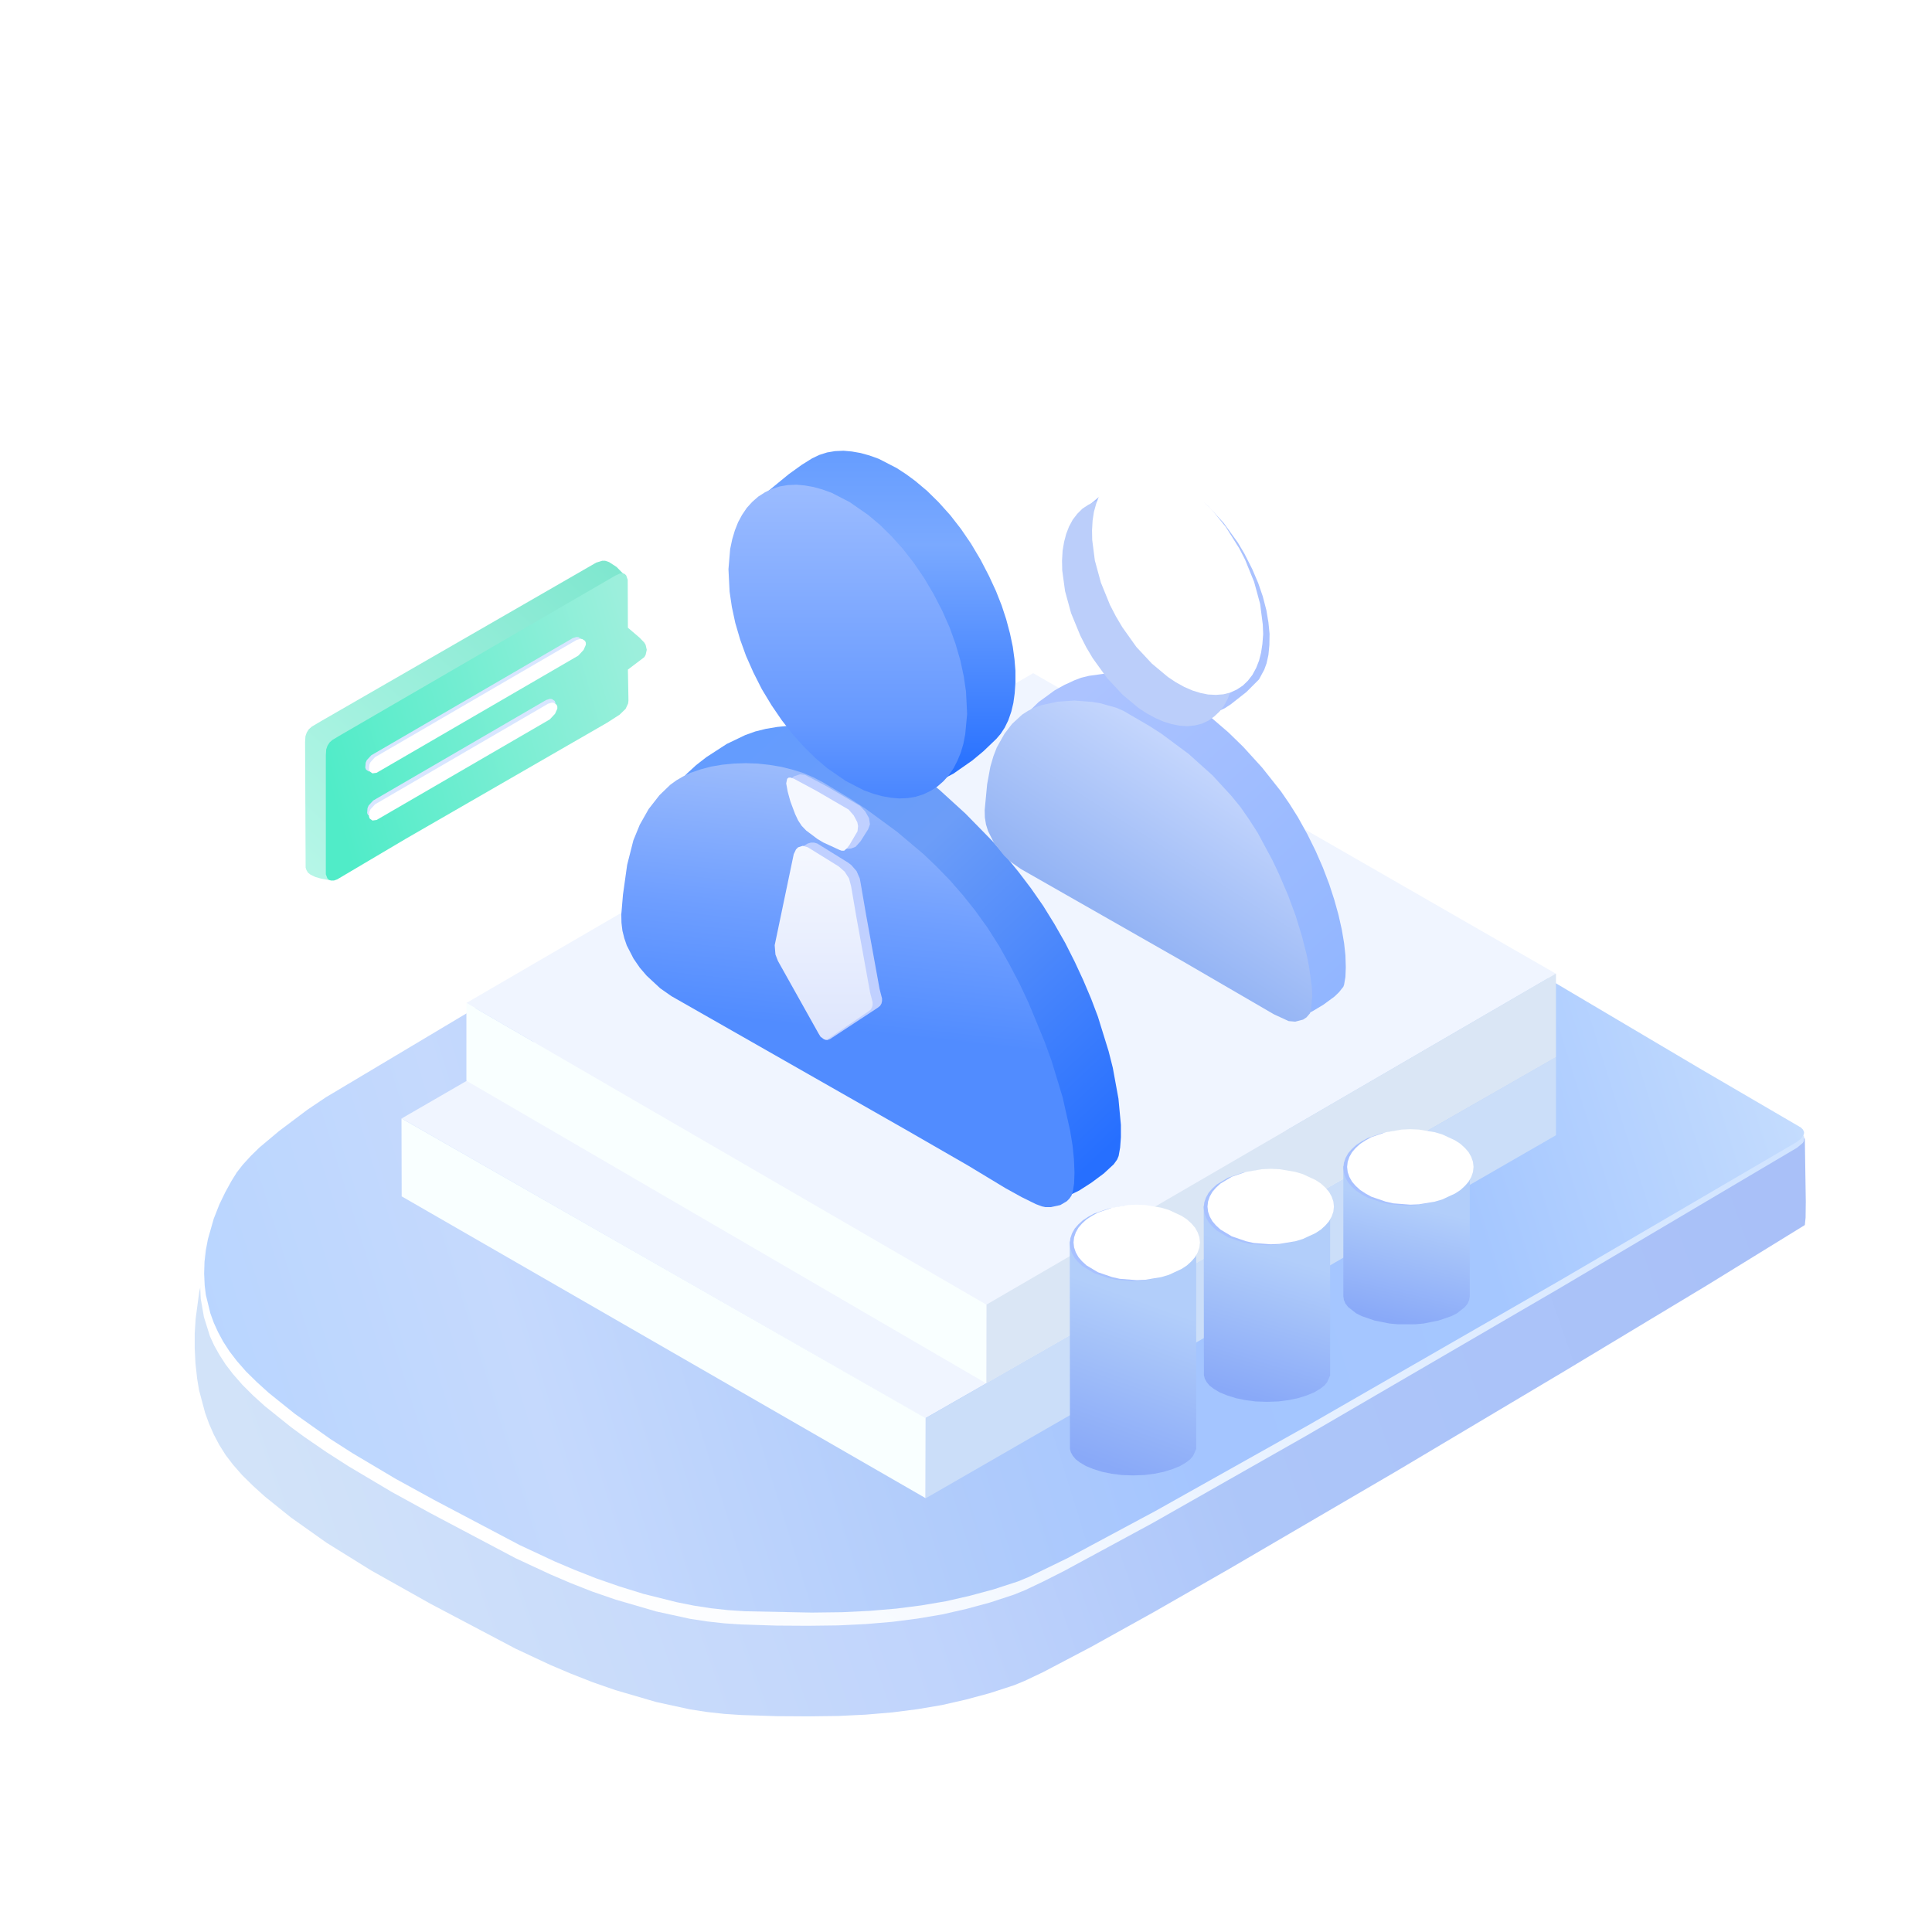 <?xml version="1.0" standalone="no"?><!DOCTYPE svg PUBLIC "-//W3C//DTD SVG 1.1//EN" "http://www.w3.org/Graphics/SVG/1.1/DTD/svg11.dtd"><svg height="1024" node-id="1" sillyvg="true" template-height="1024" template-width="1024" version="1.1" viewBox="0 0 1024 1024" width="1024" xmlns="http://www.w3.org/2000/svg" xmlns:xlink="http://www.w3.org/1999/xlink"><defs node-id="149"><linearGradient gradientUnits="objectBoundingBox" id="linear-gradient" node-id="5" spreadMethod="pad" x1="0.01" x2="1.032" y1="0.564" y2="0.363"><stop offset="0" stop-color="#d2e3f9"></stop><stop offset="0.355" stop-color="#c0d4fc"></stop><stop offset="0.566" stop-color="#adc6f9"></stop><stop offset="1" stop-color="#a8bff8"></stop></linearGradient><linearGradient gradientUnits="objectBoundingBox" id="linear-gradient-2" node-id="10" spreadMethod="pad" x1="0.131" x2="0.989" y1="0.85" y2="0.171"><stop offset="0" stop-color="#ffffff"></stop><stop offset="1" stop-color="#c7deff"></stop></linearGradient><linearGradient gradientUnits="objectBoundingBox" id="linear-gradient-3" node-id="13" spreadMethod="pad" x1="-0.033" x2="1.015" y1="0.619" y2="0.426"><stop offset="0" stop-color="#b8d5ff"></stop><stop offset="0.192" stop-color="#c5d9fd"></stop><stop offset="0.407" stop-color="#b1ccfb"></stop><stop offset="0.569" stop-color="#a4c5ff"></stop><stop offset="0.773" stop-color="#a5c7ff"></stop><stop offset="1" stop-color="#c7defe"></stop></linearGradient><linearGradient gradientUnits="objectBoundingBox" id="linear-gradient-4" node-id="20" spreadMethod="pad" x1="0.961" x2="0.06" y1="0.012" y2="1"><stop offset="0" stop-color="#7fe7cf"></stop><stop offset="1" stop-color="#b5f6e7"></stop></linearGradient><linearGradient gradientUnits="objectBoundingBox" id="linear-gradient-5" node-id="23" spreadMethod="pad" x1="1" x2="0" y1="0.378" y2="0.652"><stop offset="0" stop-color="#9cefdc"></stop><stop offset="1" stop-color="#50ecc8"></stop></linearGradient><linearGradient gradientUnits="objectBoundingBox" id="linear-gradient-6" node-id="26" spreadMethod="pad" x1="0.168" x2="0.952" y1="0.043" y2="0.92"><stop offset="0" stop-color="#649cfe"></stop><stop offset="0.356" stop-color="#6c9df8"></stop><stop offset="1" stop-color="#266fff"></stop></linearGradient><linearGradient gradientUnits="objectBoundingBox" id="linear-gradient-7" node-id="30" spreadMethod="pad" x1="0.266" x2="0.203" y1="0" y2="0.57"><stop offset="0" stop-color="#9bbbfc"></stop><stop offset="0.571" stop-color="#6e9eff"></stop><stop offset="1" stop-color="#518cff"></stop></linearGradient><linearGradient gradientUnits="objectBoundingBox" id="linear-gradient-8" node-id="34" spreadMethod="pad" x1="0.5" x2="0.5" y1="0" y2="1"><stop offset="0" stop-color="#f5f8ff"></stop><stop offset="1" stop-color="#dde5fd"></stop></linearGradient><linearGradient gradientUnits="objectBoundingBox" id="linear-gradient-9" node-id="37" spreadMethod="pad" x1="0.5" x2="0.5" y1="0" y2="1"><stop offset="0" stop-color="#669dff"></stop><stop offset="0.288" stop-color="#7aa9ff"></stop><stop offset="1" stop-color="#256fff"></stop></linearGradient><linearGradient gradientUnits="objectBoundingBox" id="linear-gradient-10" node-id="41" spreadMethod="pad" x1="0.5" x2="0.5" y1="0" y2="1"><stop offset="0" stop-color="#9cbcff"></stop><stop offset="0.754" stop-color="#6699ff"></stop><stop offset="1" stop-color="#4986ff"></stop></linearGradient><linearGradient gradientUnits="objectBoundingBox" id="linear-gradient-11" node-id="45" spreadMethod="pad" x1="0.222" x2="0.984" y1="0.024" y2="0.912"><stop offset="0" stop-color="#acc3ff"></stop><stop offset="1" stop-color="#92b6ff"></stop></linearGradient><linearGradient gradientUnits="objectBoundingBox" id="linear-gradient-12" node-id="48" spreadMethod="pad" x1="0.5" x2="0.11" y1="0" y2="0.598"><stop offset="0" stop-color="#cadafe"></stop><stop offset="1" stop-color="#8daff3"></stop></linearGradient><linearGradient gradientUnits="objectBoundingBox" id="linearGradient1" node-id="243" spreadMethod="pad" x1="0.641" x2="0.5" y1="0.267" y2="1"><stop offset="0" stop-color="#b2cefa"></stop><stop offset="1" stop-color="#89a9f8"></stop></linearGradient><linearGradient gradientUnits="objectBoundingBox" id="linearGradient2" node-id="250" spreadMethod="pad" x1="0.06" x2="0.959" y1="0.5" y2="0.313"><stop offset="0" stop-color="#a8c1ff"></stop><stop offset="1" stop-color="#abc5fb"></stop></linearGradient><linearGradient gradientUnits="objectBoundingBox" id="linearGradient3" node-id="257" spreadMethod="pad" x1="0.641" x2="0.5" y1="0.267" y2="1"><stop offset="0" stop-color="#b2cefa"></stop><stop offset="1" stop-color="#89a9f8"></stop></linearGradient><linearGradient gradientUnits="objectBoundingBox" id="linearGradient4" node-id="264" spreadMethod="pad" x1="0.06" x2="0.959" y1="0.5" y2="0.313"><stop offset="0" stop-color="#a8c1ff"></stop><stop offset="1" stop-color="#abc5fb"></stop></linearGradient><linearGradient gradientUnits="objectBoundingBox" id="linear-gradient-13" node-id="58" spreadMethod="pad" x1="0.641" x2="0.5" y1="0.267" y2="1"><stop offset="0" stop-color="#b2cefa"></stop><stop offset="1" stop-color="#89a9f8"></stop></linearGradient><linearGradient gradientUnits="objectBoundingBox" id="linear-gradient-14" node-id="61" spreadMethod="pad" x1="0.06" x2="0.959" y1="0.5" y2="0.313"><stop offset="0" stop-color="#a8c1ff"></stop><stop offset="1" stop-color="#abc5fb"></stop></linearGradient><filter filterUnits="objectBoundingBox" height="179.955" id="椭圆_681" node-id="51" width="153.898" x="531.165" y="234.627"><feOffset color-interpolation-filters="linearRGB" dx="16" dy="-16" in="SourceGraphic" result="result1"></feOffset><feGaussianBlur color-interpolation-filters="linearRGB" in="result1" result="blur" stdDeviation="5 5"></feGaussianBlur><feFlood color-interpolation-filters="linearRGB" flood-color="#0048f1" flood-opacity="0.239" result="color"></feFlood><feComposite color-interpolation-filters="linearRGB" in="SourceGraphic" in2="blur" operator="out" result="result4"></feComposite><feComposite color-interpolation-filters="linearRGB" in="color" in2="result4" operator="in" result="result5"></feComposite><feComposite color-interpolation-filters="linearRGB" in="result5" in2="SourceGraphic" operator="in" result="result6"></feComposite></filter><filter filterUnits="objectBoundingBox" height="48" id="椭圆_682" node-id="64" width="80.4" x="560.3" y="635"><feOffset color-interpolation-filters="linearRGB" dx="2" dy="-0.5" in="SourceGraphic" result="result1"></feOffset><feGaussianBlur color-interpolation-filters="linearRGB" in="result1" result="blur-2" stdDeviation="0 0"></feGaussianBlur><feFlood color-interpolation-filters="linearRGB" flood-color="#ffffff" flood-opacity="0.988" result="color-2"></feFlood><feComposite color-interpolation-filters="linearRGB" in="SourceGraphic" in2="blur-2" operator="out" result="result4"></feComposite><feComposite color-interpolation-filters="linearRGB" in="color-2" in2="result4" operator="in" result="result5"></feComposite><feComposite color-interpolation-filters="linearRGB" in="result5" in2="SourceGraphic" operator="in" result="result6"></feComposite></filter><filter filterUnits="objectBoundingBox" height="48" id="椭圆_682-2" node-id="71" width="80.4" x="631.3" y="616"><feOffset color-interpolation-filters="linearRGB" dx="2" dy="-0.5" in="SourceGraphic" result="result1"></feOffset><feGaussianBlur color-interpolation-filters="linearRGB" in="result1" result="blur-3" stdDeviation="0 0"></feGaussianBlur><feFlood color-interpolation-filters="linearRGB" flood-color="#ffffff" flood-opacity="0.988" result="color-3"></feFlood><feComposite color-interpolation-filters="linearRGB" in="SourceGraphic" in2="blur-3" operator="out" result="result4"></feComposite><feComposite color-interpolation-filters="linearRGB" in="color-3" in2="result4" operator="in" result="result5"></feComposite><feComposite color-interpolation-filters="linearRGB" in="result5" in2="SourceGraphic" operator="in" result="result6"></feComposite></filter><filter filterUnits="objectBoundingBox" height="48" id="椭圆_682-3" node-id="78" width="80.4" x="705.3" y="595"><feOffset color-interpolation-filters="linearRGB" dx="2" dy="-0.5" in="SourceGraphic" result="result1"></feOffset><feGaussianBlur color-interpolation-filters="linearRGB" in="result1" result="blur-4" stdDeviation="0 0"></feGaussianBlur><feFlood color-interpolation-filters="linearRGB" flood-color="#ffffff" flood-opacity="0.988" result="color-4"></feFlood><feComposite color-interpolation-filters="linearRGB" in="SourceGraphic" in2="blur-4" operator="out" result="result4"></feComposite><feComposite color-interpolation-filters="linearRGB" in="color-4" in2="result4" operator="in" result="result5"></feComposite><feComposite color-interpolation-filters="linearRGB" in="result5" in2="SourceGraphic" operator="in" result="result6"></feComposite></filter><clipPath id="clip-合作客户" node-id="85"><path d="M 0.00 0.00 L 1024.00 0.00 L 1024.00 1024.00 L 0.00 1024.00 Z" fill="#000000" fill-rule="nonzero" node-id="340" stroke="none" target-height="1024" target-width="1024" target-x="0" target-y="0"></path></clipPath><clipPath id="clip-path" node-id="3"><path d="M 0.00 0.00 L 1024.00 0.00 L 1024.00 1024.00 L 0.00 1024.00 Z" fill="#000000" fill-rule="nonzero" id="矩形_2206" node-id="4" stroke="none" target-height="1024" target-width="1024" target-x="0" target-y="0"></path></clipPath></defs><g clip-path="url(#clip-合作客户)" id="合作客户" node-id="87"><path d="M 0.00 0.00 L 1024.00 0.00 L 1024.00 1024.00 L 0.00 1024.00 Z" fill="#ffffff" fill-rule="nonzero" node-id="348" stroke="none" target-height="1024" target-width="1024" target-x="0" target-y="0"></path><g clip-path="url(#clip-path)" group-id="1" id="蒙版组_275" node-id="89"><path d="M 170.70 636.60 L 158.90 637.60 L 147.40 639.30 L 141.20 640.70 L 131.00 644.00 L 123.80 647.40 L 120.60 649.60 L 118.00 652.00 L 115.90 654.60 L 112.30 661.40 L 108.60 671.80 L 105.60 684.70 L 103.70 698.90 L 103.20 706.80 L 103.20 714.60 L 103.60 722.60 L 104.50 730.80 L 105.50 736.80 L 108.70 748.80 L 110.80 754.60 L 113.30 760.30 L 116.20 765.80 L 119.60 771.20 L 123.50 776.30 L 128.40 781.90 L 134.10 787.50 L 140.50 793.30 L 154.20 804.30 L 173.10 817.70 L 196.60 832.30 L 228.10 850.00 L 273.40 873.90 L 291.80 882.50 L 302.40 887.00 L 314.10 891.60 L 326.20 895.80 L 347.80 902.10 L 365.70 906.00 L 374.80 907.40 L 383.90 908.40 L 393.00 909.00 L 411.60 909.60 L 428.20 909.70 L 444.30 909.50 L 458.80 908.80 L 473.00 907.60 L 486.30 905.90 L 499.30 903.70 L 512.00 900.80 L 524.60 897.40 L 537.50 893.20 L 543.10 890.90 L 553.00 886.20 L 578.30 872.90 L 611.60 854.40 L 650.90 831.90 L 739.90 779.90 L 829.60 726.50 L 904.80 681.20 L 956.60 649.30 L 957.00 645.40 L 957.10 636.70 L 956.60 603.50 L 542.90 423.30 Z" fill="url(#linear-gradient)" fill-rule="nonzero" group-id="1,2,10" id="路径_1469" node-id="91" stroke="none" target-height="486.4" target-width="853.9" target-x="103.2" target-y="423.3"></path><path d="M 170.70 588.40 L 160.90 595.10 L 146.00 606.30 L 135.50 615.20 L 130.80 619.70 L 126.60 624.30 L 123.50 628.40 L 117.40 638.90 L 114.30 645.30 L 111.30 652.90 L 108.10 663.80 L 107.00 669.70 L 106.30 675.70 L 106.10 682.00 L 106.40 688.40 L 108.10 698.10 L 111.30 708.30 L 113.50 713.10 L 116.30 718.10 L 119.60 723.20 L 123.50 728.30 L 128.40 733.90 L 134.00 739.50 L 140.40 745.30 L 154.10 756.30 L 161.60 761.80 L 173.10 769.70 L 184.80 777.20 L 207.70 790.80 L 228.10 802.00 L 273.30 825.90 L 291.80 834.50 L 302.30 839.00 L 314.00 843.60 L 326.20 847.80 L 347.80 854.10 L 365.70 858.00 L 374.80 859.40 L 383.90 860.40 L 392.90 861.00 L 411.60 861.60 L 428.20 861.70 L 444.20 861.50 L 458.80 860.80 L 473.00 859.60 L 486.20 857.90 L 499.30 855.70 L 512.00 852.80 L 524.60 849.40 L 537.40 845.20 L 543.10 842.90 L 552.80 838.30 L 563.70 832.80 L 610.80 807.30 L 692.30 761.00 L 825.90 683.20 L 952.50 608.30 L 955.50 605.80 L 956.10 604.80 L 956.30 602.70 L 955.80 601.70 L 954.70 600.70 L 952.50 599.50 L 924.20 584.20 L 542.90 375.30 Z" fill="url(#linear-gradient-2)" fill-rule="nonzero" group-id="1,2,11" id="路径_1470" node-id="92" stroke="none" target-height="486.4" target-width="850.2" target-x="106.1" target-y="375.3"></path><path d="M 172.70 581.60 L 162.90 588.20 L 148.00 599.40 L 137.50 608.20 L 132.90 612.70 L 128.70 617.30 L 125.50 621.40 L 122.70 625.90 L 119.40 631.90 L 116.30 638.30 L 113.30 645.90 L 110.20 656.80 L 109.10 662.70 L 108.40 668.70 L 108.20 675.00 L 108.50 681.40 L 109.10 686.30 L 111.50 696.10 L 113.40 701.30 L 115.60 706.10 L 118.30 711.10 L 121.60 716.20 L 125.50 721.30 L 130.40 726.90 L 136.10 732.50 L 142.50 738.30 L 156.20 749.30 L 175.10 762.70 L 186.80 770.20 L 209.70 783.80 L 230.10 795.00 L 275.40 818.90 L 293.80 827.50 L 304.40 832.00 L 316.10 836.60 L 328.20 840.80 L 341.10 844.80 L 358.70 849.20 L 367.70 851.00 L 376.80 852.40 L 385.90 853.40 L 395.00 854.00 L 430.20 854.70 L 446.30 854.50 L 460.80 853.80 L 475.00 852.60 L 488.30 850.90 L 501.30 848.70 L 514.00 845.80 L 526.60 842.40 L 539.50 838.20 L 545.10 835.90 L 565.70 825.90 L 612.50 800.80 L 693.60 755.30 L 826.40 678.90 L 952.30 605.30 L 954.60 603.50 L 956.10 601.20 L 956.20 600.00 L 955.60 598.70 L 954.50 597.60 L 901.90 566.90 L 548.20 357.50 Z" fill="url(#linear-gradient-3)" fill-rule="nonzero" group-id="1,2,12" id="路径_1471" node-id="93" stroke="none" target-height="497.2" target-width="848" target-x="108.2" target-y="357.5"></path><path d="M 212.90 592.80 L 465.30 446.80 L 715.50 623.00 L 490.40 751.70 Z" fill="#f0f5ff" fill-rule="nonzero" group-id="1,3,13,34" id="路径_1509" node-id="96" stroke="none" target-height="304.9" target-width="502.6" target-x="212.9" target-y="446.8"></path><path d="M 490.50 751.70 L 490.50 794.20 L 824.70 601.70 L 824.70 560.30 Z" fill="#cbdef9" fill-rule="nonzero" group-id="1,3,13,35" id="路径_1511" node-id="97" stroke="none" target-height="233.9" target-width="334.2" target-x="490.5" target-y="560.3"></path><path d="M 212.90 634.10 L 490.50 794.00 L 490.60 751.60 L 212.80 592.80 Z" fill="#f9ffff" fill-rule="nonzero" group-id="1,3,13,36" id="路径_1510" node-id="98" stroke="none" target-height="201.2" target-width="277.8" target-x="212.8" target-y="592.8"></path><path d="M 247.20 531.60 L 547.60 356.80 L 824.70 516.10 L 523.00 691.50 Z" fill="#f0f5ff" fill-rule="nonzero" group-id="1,3,14,37" id="路径_1509-2" node-id="100" stroke="none" target-height="334.7" target-width="577.5" target-x="247.2" target-y="356.8"></path><path d="M 522.80 691.50 L 522.80 733.20 L 824.70 560.30 L 824.70 516.00 Z" fill="#dae6f5" fill-rule="nonzero" group-id="1,3,14,38" id="路径_1511-2" node-id="101" stroke="none" target-height="217.2" target-width="301.9" target-x="522.8" target-y="516"></path><path d="M 247.20 572.80 L 522.70 733.20 L 522.80 691.50 L 247.20 531.60 Z" fill="#f9ffff" fill-rule="nonzero" group-id="1,3,14,39" id="路径_1510-2" node-id="102" stroke="none" target-height="201.6" target-width="275.6" target-x="247.2" target-y="531.6"></path><path d="M 170.20 382.20 L 165.30 385.10 L 163.70 386.50 L 162.60 388.20 L 161.90 390.20 L 161.70 393.30 L 162.00 459.90 L 162.40 461.10 L 163.20 462.50 L 164.60 463.60 L 167.10 464.80 L 170.20 465.70 L 175.00 466.60 L 310.80 376.40 L 319.00 370.50 L 321.40 367.40 L 322.10 364.30 L 321.80 347.90 L 330.50 341.30 L 331.70 338.80 L 331.70 336.10 L 330.50 333.60 L 328.00 331.00 L 321.80 325.70 L 327.90 313.30 L 330.20 308.10 L 331.20 305.00 L 326.80 300.50 L 322.80 297.90 L 320.70 297.20 L 319.20 297.20 L 316.00 298.20 L 170.20 382.20 Z" fill="url(#linear-gradient-4)" fill-rule="nonzero" group-id="1,4,15" id="路径_1584" node-id="104" stroke="none" target-height="169.4" target-width="170" target-x="161.7" target-y="297.2"></path><path d="M 181.20 389.20 L 176.30 392.10 L 174.70 393.50 L 173.60 395.20 L 172.90 397.20 L 172.70 400.30 L 172.70 463.40 L 173.50 465.50 L 174.30 466.30 L 175.40 466.70 L 177.00 466.70 L 178.70 466.10 L 215.20 444.50 L 321.70 383.10 L 328.40 378.80 L 331.60 375.70 L 332.90 372.90 L 333.10 371.30 L 332.80 354.90 L 341.50 348.30 L 342.20 347.10 L 342.80 344.40 L 342.20 341.80 L 341.50 340.60 L 339.00 338.00 L 332.80 332.70 L 332.70 307.30 L 331.90 305.00 L 331.10 304.20 L 329.90 303.80 L 328.50 304.00 L 326.10 305.10 L 181.20 389.20 Z" fill="url(#linear-gradient-5)" fill-rule="nonzero" group-id="1,4,16" id="路径_1585" node-id="105" stroke="none" target-height="162.9" target-width="170.1" target-x="172.7" target-y="303.8"></path><path d="M 196.80 400.30 L 194.40 402.90 L 193.80 404.30 L 193.60 406.90 L 194.00 407.90 L 195.40 408.90 L 197.60 408.60 L 304.50 346.50 L 307.30 343.50 L 308.50 340.80 L 308.50 339.70 L 308.10 338.70 L 306.60 337.70 L 305.60 337.60 L 303.60 338.20 L 196.80 400.30 Z" fill="#d8e6ff" fill-rule="nonzero" group-id="1,4,17,40" id="路径_1586" node-id="107" stroke="none" target-height="71.3" target-width="114.9" target-x="193.6" target-y="337.6"></path><path d="M 198.80 401.30 L 196.40 403.90 L 195.80 405.30 L 195.60 407.90 L 196.00 408.90 L 197.40 409.90 L 199.60 409.60 L 306.50 347.50 L 309.30 344.50 L 310.50 341.80 L 310.50 340.70 L 310.10 339.70 L 308.60 338.70 L 307.60 338.60 L 305.60 339.20 L 198.80 401.30 Z" fill="#ffffff" fill-rule="nonzero" group-id="1,4,17,41" id="路径_1587" node-id="108" stroke="none" target-height="71.3" target-width="114.9" target-x="195.6" target-y="338.6"></path><path d="M 197.80 424.30 L 195.40 426.90 L 194.80 428.30 L 194.60 430.90 L 195.00 431.90 L 196.40 432.90 L 198.60 432.60 L 290.40 379.30 L 293.20 376.30 L 294.40 373.60 L 294.40 372.50 L 294.00 371.50 L 292.50 370.50 L 291.50 370.40 L 289.50 371.00 L 197.80 424.30 Z" fill="#d8e6ff" fill-rule="nonzero" group-id="1,4,18,42" id="路径_1586-2" node-id="110" stroke="none" target-height="62.5" target-width="99.8" target-x="194.6" target-y="370.4"></path><path d="M 198.80 426.30 L 196.40 428.90 L 195.80 430.30 L 195.60 432.90 L 196.00 433.90 L 197.40 434.90 L 199.60 434.60 L 291.40 381.30 L 294.20 378.30 L 295.40 375.60 L 295.40 374.50 L 295.00 373.50 L 293.50 372.50 L 292.50 372.40 L 290.50 373.00 L 198.80 426.30 Z" fill="#ffffff" fill-rule="nonzero" group-id="1,4,18,43" id="路径_1588" node-id="111" stroke="none" target-height="62.5" target-width="99.8" target-x="195.6" target-y="372.4"></path><path d="M 357.00 419.10 L 358.70 416.00 L 360.70 413.50 L 364.20 409.90 L 369.00 405.50 L 374.40 401.30 L 385.20 394.30 L 395.00 389.60 L 400.30 387.70 L 405.90 386.30 L 411.90 385.30 L 418.00 384.70 L 424.20 384.50 L 430.50 384.70 L 436.80 385.40 L 442.90 386.40 L 448.90 387.90 L 454.70 389.70 L 460.10 392.00 L 465.10 394.60 L 471.30 398.40 L 479.50 404.10 L 488.10 410.60 L 498.10 418.80 L 511.70 431.20 L 525.90 445.70 L 532.90 453.60 L 539.90 462.20 L 546.50 470.90 L 552.90 480.10 L 558.90 489.80 L 564.60 499.80 L 569.60 509.70 L 574.10 519.40 L 578.30 529.30 L 581.90 538.80 L 587.60 557.20 L 589.80 565.90 L 592.80 582.30 L 594.10 596.20 L 594.10 602.80 L 593.70 608.20 L 592.90 612.70 L 592.10 614.60 L 590.30 617.10 L 585.00 622.00 L 578.40 626.90 L 572.00 631.00 L 567.10 633.40 L 566.10 633.50 L 565.10 633.20 L 564.00 632.20 L 562.50 630.20 L 560.90 627.20 L 554.90 612.40 L 551.80 605.70 L 550.20 603.20 L 548.70 601.80 L 510.20 579.40 L 384.90 508.00 L 378.90 503.80 L 371.70 497.10 L 368.10 492.90 L 364.80 488.10 L 362.90 484.70 L 359.90 477.30 L 358.90 473.30 L 358.40 469.10 L 358.40 449.00 L 356.60 425.30 L 356.60 421.40 L 357.00 419.10 Z" fill="url(#linear-gradient-6)" fill-rule="nonzero" group-id="1,5,19" id="路径_1589" node-id="113" stroke="none" target-height="249" target-width="237.5" target-x="356.6" target-y="384.5"></path><path d="M 335.70 445.40 L 339.10 437.10 L 343.80 428.80 L 349.50 421.50 L 355.20 416.00 L 358.50 413.60 L 362.10 411.50 L 366.00 409.60 L 371.30 407.80 L 376.90 406.30 L 382.90 405.30 L 389.00 404.70 L 395.20 404.50 L 401.50 404.70 L 407.80 405.40 L 413.90 406.40 L 419.90 407.90 L 425.70 409.70 L 431.10 412.00 L 436.10 414.60 L 450.40 423.20 L 459.00 428.80 L 475.50 440.90 L 489.60 452.80 L 496.50 459.40 L 503.50 466.60 L 510.40 474.50 L 517.00 482.80 L 523.40 491.70 L 529.50 501.30 L 535.10 511.30 L 540.40 521.40 L 545.20 531.60 L 553.70 552.20 L 557.30 562.10 L 563.20 581.50 L 567.20 599.30 L 568.50 607.30 L 569.20 614.30 L 569.50 621.50 L 569.30 627.20 L 568.60 631.70 L 567.90 633.70 L 566.80 635.30 L 565.40 636.70 L 562.00 638.70 L 557.00 639.80 L 554.10 639.80 L 552.20 639.40 L 549.00 638.20 L 541.50 634.50 L 533.00 629.80 L 512.80 617.60 L 481.20 599.40 L 355.90 528.00 L 349.90 523.80 L 342.70 517.10 L 339.10 512.90 L 335.80 508.10 L 332.20 501.10 L 330.90 497.30 L 329.90 493.30 L 329.40 489.10 L 329.30 484.70 L 330.20 474.10 L 332.40 458.40 L 335.70 445.40 Z" fill="url(#linear-gradient-7)" fill-rule="nonzero" group-id="1,5,20" id="路径_1590" node-id="114" stroke="none" target-height="235.3" target-width="240.2" target-x="329.3" target-y="404.5"></path><path d="M 417.90 415.30 L 418.40 413.60 L 420.70 411.50 L 424.00 410.40 L 426.70 410.70 L 438.20 416.80 L 455.80 427.10 L 458.60 430.10 L 460.60 433.60 L 461.10 436.90 L 460.10 439.60 L 456.10 445.90 L 453.50 448.80 L 451.20 449.70 L 449.60 449.90 L 445.40 449.50 L 443.20 448.80 L 441.10 447.60 L 439.00 445.70 L 430.90 435.70 L 422.90 424.40 L 419.40 418.80 L 417.90 415.30 Z" fill="#c0d0ff" fill-rule="nonzero" group-id="1,5,21,44" id="路径_1592" node-id="116" stroke="none" target-height="39.5" target-width="43.2" target-x="417.9" target-y="410.4"></path><path d="M 417.50 419.60 L 416.70 415.20 L 417.20 412.80 L 417.90 412.20 L 418.90 412.10 L 420.70 412.70 L 432.80 419.20 L 449.80 429.10 L 452.50 432.20 L 454.40 435.80 L 454.80 437.80 L 454.50 440.60 L 450.20 447.90 L 448.90 449.60 L 447.40 450.90 L 446.10 450.90 L 445.00 450.50 L 436.30 446.50 L 433.30 444.70 L 427.30 440.20 L 424.90 437.70 L 423.00 434.80 L 421.40 431.40 L 418.90 424.70 L 417.50 419.60 Z" fill="#f5f8ff" fill-rule="nonzero" group-id="1,5,21,45" id="路径_1591" node-id="117" stroke="none" target-height="38.8" target-width="38.1" target-x="416.7" target-y="412.1"></path><path d="M 423.40 450.90 L 425.20 448.80 L 428.10 447.10 L 429.80 446.60 L 431.50 446.60 L 433.20 447.10 L 449.50 457.20 L 451.20 458.50 L 454.00 461.70 L 455.70 465.60 L 456.10 467.70 L 459.00 484.60 L 466.20 524.20 L 467.50 529.20 L 467.50 530.60 L 467.20 531.90 L 466.50 533.10 L 465.10 534.20 L 440.00 550.70 L 438.50 551.30 L 437.60 551.20 L 435.70 549.70 L 434.50 548.00 L 416.40 505.40 L 415.60 501.60 L 415.60 499.00 L 420.60 471.00 L 423.40 450.90 Z" fill="#c0d0ff" fill-rule="nonzero" group-id="1,5,21,46" id="路径_1593" node-id="118" stroke="none" target-height="104.7" target-width="51.9" target-x="415.6" target-y="446.6"></path><path d="M 420.70 452.70 L 421.90 450.20 L 423.00 449.10 L 425.50 448.30 L 428.20 449.10 L 444.50 459.20 L 447.70 462.00 L 450.00 465.60 L 451.10 469.70 L 454.00 486.60 L 461.20 526.20 L 462.50 531.20 L 462.50 532.60 L 462.20 533.90 L 461.50 535.10 L 460.10 536.20 L 439.30 550.40 L 437.70 551.00 L 436.80 550.90 L 434.90 549.50 L 433.80 547.70 L 412.30 509.30 L 411.00 505.90 L 410.60 501.00 L 420.70 452.70 Z" fill="url(#linear-gradient-8)" fill-rule="nonzero" group-id="1,5,21,47" id="路径_1594" node-id="119" stroke="none" target-height="102.7" target-width="51.9" target-x="410.6" target-y="448.3"></path><path d="M 430.50 242.90 L 434.30 241.10 L 438.40 239.80 L 442.60 239.10 L 447.10 238.90 L 451.50 239.30 L 456.10 240.10 L 460.80 241.40 L 465.80 243.20 L 475.30 248.10 L 480.20 251.30 L 485.10 254.90 L 491.40 260.20 L 497.50 266.20 L 503.70 273.10 L 509.30 280.30 L 514.70 288.20 L 519.80 296.80 L 524.20 305.30 L 527.90 313.30 L 530.90 320.90 L 533.30 328.20 L 535.30 335.70 L 536.80 342.80 L 537.70 349.40 L 538.20 355.50 L 538.20 361.80 L 537.80 367.50 L 537.10 372.60 L 536.00 377.20 L 534.40 381.80 L 532.50 385.70 L 530.40 388.90 L 528.10 391.60 L 521.20 398.20 L 515.30 403.10 L 505.40 410.00 L 501.60 412.00 L 500.20 412.40 L 496.60 412.50 L 493.00 412.10 L 489.20 411.30 L 485.40 410.00 L 480.60 407.70 L 475.60 404.80 L 470.50 401.00 L 465.70 396.90 L 460.80 392.10 L 455.80 386.70 L 446.50 375.00 L 441.80 368.40 L 435.20 358.20 L 422.60 335.80 L 413.00 316.80 L 407.00 302.40 L 404.60 295.20 L 402.90 288.40 L 401.80 282.00 L 401.50 277.10 L 401.60 272.60 L 402.20 268.30 L 403.30 264.20 L 406.00 261.20 L 418.10 251.30 L 424.90 246.40 L 430.50 242.90 Z" fill="url(#linear-gradient-9)" fill-rule="nonzero" group-id="1,5,22" id="路径_1595" node-id="120" stroke="none" target-height="173.6" target-width="136.7" target-x="401.5" target-y="238.9"></path><path d="M 494.80 314.80 L 499.40 323.70 L 503.30 332.50 L 506.40 341.10 L 509.00 350.00 L 510.80 358.40 L 512.00 366.50 L 512.60 378.40 L 511.60 389.10 L 510.60 394.30 L 509.20 399.00 L 507.40 403.30 L 505.40 407.20 L 502.90 410.90 L 500.00 414.10 L 496.80 416.90 L 493.20 419.20 L 489.40 421.00 L 485.30 422.30 L 481.10 423.00 L 476.60 423.20 L 472.20 422.80 L 467.60 422.00 L 462.90 420.70 L 457.90 418.90 L 448.40 414.00 L 438.50 407.20 L 432.30 401.90 L 426.20 395.90 L 420.00 389.00 L 414.40 381.80 L 409.00 373.90 L 403.80 365.30 L 399.30 356.40 L 395.40 347.60 L 392.30 339.00 L 389.70 330.10 L 387.90 321.70 L 386.70 313.60 L 386.10 301.70 L 387.00 291.00 L 388.10 285.80 L 389.50 281.10 L 391.20 276.80 L 393.30 272.90 L 395.80 269.20 L 398.70 266.00 L 401.90 263.20 L 405.50 260.90 L 409.30 259.10 L 413.40 257.80 L 417.60 257.10 L 422.10 256.90 L 426.50 257.30 L 431.10 258.10 L 435.80 259.40 L 440.80 261.20 L 450.30 266.10 L 460.10 272.90 L 466.40 278.20 L 472.50 284.20 L 478.70 291.10 L 484.30 298.30 L 489.70 306.20 L 494.80 314.80 Z" fill="url(#linear-gradient-10)" fill-rule="nonzero" group-id="1,5,23" id="椭圆_681-2" node-id="121" stroke="none" target-height="166.3" target-width="126.5" target-x="386.1" target-y="256.9"></path><path d="M 541.80 381.90 L 542.60 380.40 L 544.60 377.80 L 550.50 372.10 L 559.00 365.90 L 564.00 363.10 L 569.40 360.60 L 573.10 359.20 L 577.20 358.20 L 585.90 357.00 L 595.00 357.00 L 599.50 357.50 L 608.30 359.30 L 612.50 360.70 L 620.00 364.20 L 624.50 366.90 L 636.70 375.80 L 651.10 388.20 L 658.90 395.80 L 669.00 406.90 L 678.90 419.40 L 683.50 426.10 L 687.90 433.10 L 692.90 442.10 L 697.30 451.00 L 701.10 459.70 L 704.50 468.60 L 707.20 476.90 L 709.40 484.80 L 711.20 492.80 L 712.40 499.90 L 713.10 506.30 L 713.30 512.70 L 713.10 517.80 L 712.40 521.90 L 712.00 523.00 L 709.70 525.90 L 707.30 528.20 L 701.30 532.60 L 695.60 536.00 L 693.80 536.90 L 692.90 536.90 L 692.10 536.50 L 689.80 533.40 L 683.20 517.70 L 681.70 515.30 L 680.50 514.00 L 647.70 495.00 L 562.00 446.20 L 556.40 442.10 L 553.20 439.10 L 547.90 432.50 L 544.60 426.10 L 543.50 422.60 L 542.90 418.90 L 543.00 407.00 L 541.70 388.60 L 541.50 384.20 L 541.80 381.90 Z" fill="url(#linear-gradient-11)" fill-rule="nonzero" group-id="1,6,24" id="路径_1589-2" node-id="123" stroke="none" target-height="179.9" target-width="171.8" target-x="541.5" target-y="357"></path><path d="M 526.50 400.90 L 528.30 396.20 L 532.40 388.90 L 536.40 383.70 L 541.70 378.80 L 544.80 376.80 L 548.40 375.00 L 552.20 373.70 L 560.60 371.90 L 569.40 371.30 L 578.60 372.00 L 583.00 372.70 L 591.60 375.10 L 595.50 376.80 L 609.40 384.90 L 615.60 388.90 L 630.00 399.60 L 642.70 411.00 L 652.80 422.00 L 657.60 427.90 L 662.10 434.40 L 666.60 441.40 L 674.40 455.90 L 677.90 463.30 L 682.70 474.50 L 686.70 485.30 L 690.00 496.00 L 692.50 505.80 L 693.80 512.20 L 695.30 523.10 L 695.50 528.20 L 694.80 535.60 L 694.30 537.10 L 692.50 539.20 L 690.70 540.40 L 686.50 541.50 L 683.00 541.20 L 675.20 537.60 L 626.70 509.40 L 541.10 460.60 L 535.40 456.60 L 532.20 453.50 L 526.90 446.90 L 523.70 440.50 L 522.60 437.00 L 522.00 433.30 L 521.90 429.40 L 523.20 415.70 L 524.90 406.40 L 526.50 400.90 Z" fill="url(#linear-gradient-12)" fill-rule="nonzero" group-id="1,6,25" id="路径_1590-2" node-id="124" stroke="none" target-height="170.2" target-width="173.6" target-x="521.9" target-y="371.3"></path><path d="M 595.00 254.50 L 598.50 252.90 L 602.20 252.00 L 606.10 251.60 L 610.30 251.90 L 614.30 252.70 L 618.60 254.00 L 622.90 255.80 L 627.50 258.30 L 631.80 261.20 L 640.40 268.30 L 648.60 277.20 L 656.10 287.60 L 659.60 293.50 L 663.70 301.60 L 666.90 309.10 L 669.30 316.10 L 671.20 323.40 L 672.30 329.90 L 672.90 335.90 L 672.80 341.90 L 672.30 347.10 L 671.30 351.60 L 670.10 354.90 L 667.30 360.10 L 660.60 366.80 L 652.20 373.40 L 649.10 375.40 L 645.40 377.10 L 642.20 377.10 L 638.90 376.60 L 635.50 375.60 L 632.00 374.10 L 627.70 371.60 L 623.20 368.20 L 618.60 364.10 L 614.30 359.60 L 605.60 348.80 L 597.60 336.60 L 585.00 313.50 L 581.20 305.30 L 578.00 297.50 L 576.30 292.30 L 574.30 282.80 L 574.00 279.30 L 574.60 272.90 L 575.30 269.90 L 578.10 267.00 L 583.50 262.50 L 589.70 257.80 L 595.00 254.50 Z" fill="#aac2ff" fill-rule="nonzero" group-id="1,6,26" id="路径_1595-2" node-id="125" stroke="none" target-height="125.5" target-width="98.9" target-x="574" target-y="251.6"></path><path d="M 641.50 306.50 L 644.70 312.60 L 649.50 324.50 L 652.70 336.20 L 654.20 347.20 L 654.30 352.30 L 654.00 357.50 L 653.30 362.30 L 652.20 366.50 L 650.70 370.40 L 648.70 374.10 L 646.30 377.20 L 643.50 379.80 L 640.40 382.00 L 636.90 383.60 L 633.20 384.50 L 629.30 384.90 L 625.10 384.60 L 621.00 383.80 L 616.80 382.50 L 612.40 380.60 L 607.80 378.10 L 603.50 375.30 L 595.00 368.20 L 586.70 359.30 L 579.20 348.90 L 575.70 343.00 L 572.60 336.90 L 567.70 325.00 L 564.50 313.30 L 563.00 302.30 L 562.90 297.10 L 563.20 291.90 L 564.00 287.20 L 565.10 283.00 L 566.60 279.10 L 568.60 275.40 L 571.00 272.30 L 573.70 269.60 L 576.90 267.50 L 580.40 265.90 L 584.10 265.00 L 588.00 264.60 L 592.20 264.90 L 596.30 265.70 L 600.50 267.00 L 604.90 268.90 L 609.40 271.40 L 618.00 277.50 L 626.60 285.70 L 634.40 295.20 L 641.50 306.50 Z" fill="#bbcefa" fill-rule="nonzero" group-id="1,6,27,48" id="椭圆_681-3" node-id="127" stroke="none" target-height="120.3" target-width="91.4" target-x="562.9" target-y="264.6"></path><path d="M 640.80 306.60 L 643.90 312.60 L 648.70 324.40 L 651.90 336.10 L 653.30 347.00 L 653.50 352.10 L 653.10 357.30 L 652.40 361.90 L 651.30 366.20 L 649.80 370.00 L 647.80 373.70 L 645.40 376.80 L 642.70 379.40 L 639.50 381.50 L 636.00 383.10 L 632.40 384.00 L 628.50 384.30 L 624.30 384.10 L 620.30 383.30 L 616.10 382.00 L 611.70 380.10 L 607.20 377.60 L 603.00 374.80 L 594.50 367.70 L 586.30 358.90 L 578.90 348.50 L 575.40 342.60 L 572.30 336.60 L 567.50 324.80 L 564.30 313.10 L 562.90 302.20 L 562.80 297.10 L 563.10 291.90 L 563.80 287.30 L 565.00 283.00 L 566.40 279.20 L 568.40 275.50 L 570.80 272.40 L 573.50 269.80 L 576.70 267.70 L 580.20 266.10 L 583.90 265.20 L 587.70 264.90 L 591.90 265.10 L 596.00 265.90 L 600.10 267.20 L 604.50 269.10 L 609.00 271.60 L 617.50 277.70 L 626.00 285.80 L 633.70 295.30 L 640.80 306.60 Z" fill="#ffffff" fill-rule="nonzero" filter="url(#椭圆_681)" group-id="1,6,27,49,56" id="椭圆_681-4" node-id="129" stroke="none" target-height="119.4" target-width="90.7" target-x="562.8" target-y="264.9"></path><path d="M 567.10 768.00 L 567.00 658.00 L 634.00 658.00 L 634.00 768.00 L 632.40 771.60 L 630.90 773.40 L 628.70 775.10 L 625.50 777.00 L 621.60 778.60 L 616.80 780.10 L 611.90 781.10 L 606.50 781.80 L 600.50 782.00 L 594.50 781.80 L 589.10 781.10 L 584.20 780.10 L 579.40 778.60 L 575.50 777.00 L 572.30 775.10 L 570.10 773.40 L 568.60 771.60 L 567.60 769.80 L 567.10 768.00 Z" fill="url(#linearGradient1)" fill-rule="nonzero" group-id="1,7,28" id="联合_282" node-id="131" stroke="none" target-height="124" target-width="67" target-x="567" target-y="658"></path><path d="M 634.00 659.00 L 633.70 661.70 L 632.80 664.30 L 631.40 666.80 L 629.50 669.00 L 627.10 671.20 L 624.20 673.10 L 617.50 676.20 L 613.50 677.40 L 605.10 678.80 L 600.50 679.00 L 591.50 678.30 L 587.50 677.40 L 579.90 674.80 L 573.90 671.20 L 571.50 669.00 L 569.60 666.80 L 568.20 664.30 L 567.30 661.70 L 567.00 659.00 L 567.30 656.30 L 568.20 653.70 L 569.60 651.20 L 571.50 649.00 L 573.90 646.80 L 576.80 644.90 L 579.90 643.20 L 587.50 640.60 L 595.90 639.20 L 600.50 639.00 L 605.10 639.20 L 613.50 640.60 L 617.50 641.80 L 624.20 644.90 L 627.10 646.80 L 629.50 649.00 L 631.40 651.20 L 632.80 653.70 L 633.70 656.30 L 634.00 659.00 Z" fill="url(#linearGradient2)" fill-rule="nonzero" group-id="1,7,29,50" id="椭圆_682-4" node-id="133" stroke="none" target-height="40" target-width="67" target-x="567" target-y="639"></path><path d="M 634.00 659.00 L 633.70 661.70 L 632.80 664.30 L 631.40 666.80 L 629.50 669.00 L 627.10 671.20 L 624.20 673.10 L 617.50 676.20 L 613.50 677.40 L 605.10 678.80 L 600.50 679.00 L 591.50 678.30 L 587.50 677.40 L 579.90 674.80 L 573.90 671.20 L 571.50 669.00 L 569.60 666.80 L 568.20 664.30 L 567.30 661.70 L 567.00 659.00 L 567.30 656.30 L 568.20 653.70 L 569.60 651.20 L 571.50 649.00 L 573.90 646.80 L 576.80 644.90 L 579.90 643.20 L 587.50 640.60 L 595.90 639.20 L 600.50 639.00 L 605.10 639.20 L 613.50 640.60 L 617.50 641.80 L 624.20 644.90 L 627.10 646.80 L 629.50 649.00 L 631.40 651.20 L 632.80 653.70 L 633.70 656.30 L 634.00 659.00 Z" fill="#ffffff" fill-rule="nonzero" filter="url(#椭圆_682)" group-id="1,7,29,51,57" id="椭圆_682-5" node-id="135" stroke="none" target-height="40" target-width="67" target-x="567" target-y="639"></path><path d="M 638.10 729.00 L 638.00 639.00 L 705.00 639.00 L 705.00 729.00 L 703.40 732.60 L 701.90 734.40 L 699.70 736.10 L 696.50 738.00 L 692.60 739.60 L 687.80 741.10 L 682.90 742.10 L 677.50 742.80 L 671.50 743.00 L 665.50 742.80 L 660.10 742.10 L 655.20 741.10 L 650.40 739.60 L 646.50 738.00 L 643.30 736.10 L 641.10 734.40 L 639.60 732.60 L 638.60 730.80 L 638.10 729.00 Z" fill="url(#linearGradient3)" fill-rule="nonzero" group-id="1,8,30" id="联合_283" node-id="137" stroke="none" target-height="104" target-width="67" target-x="638" target-y="639"></path><path d="M 705.00 640.00 L 704.70 642.70 L 703.80 645.30 L 702.40 647.80 L 700.50 650.00 L 698.10 652.20 L 695.20 654.10 L 688.50 657.20 L 684.50 658.40 L 676.10 659.80 L 671.50 660.00 L 662.50 659.30 L 658.50 658.40 L 650.90 655.80 L 644.90 652.20 L 642.50 650.00 L 640.60 647.80 L 639.20 645.30 L 638.30 642.70 L 638.00 640.00 L 638.30 637.30 L 639.20 634.70 L 640.60 632.20 L 642.50 630.00 L 644.90 627.80 L 650.90 624.20 L 658.50 621.60 L 666.90 620.20 L 671.50 620.00 L 676.10 620.20 L 684.50 621.60 L 688.50 622.80 L 695.20 625.90 L 698.10 627.80 L 700.50 630.00 L 702.40 632.20 L 703.80 634.70 L 704.70 637.30 L 705.00 640.00 Z" fill="url(#linearGradient4)" fill-rule="nonzero" group-id="1,8,31,52" id="椭圆_682-6" node-id="139" stroke="none" target-height="40" target-width="67" target-x="638" target-y="620"></path><path d="M 705.00 640.00 L 704.70 642.70 L 703.80 645.30 L 702.40 647.80 L 700.50 650.00 L 698.10 652.20 L 695.20 654.10 L 688.50 657.20 L 684.50 658.40 L 676.10 659.80 L 671.50 660.00 L 662.50 659.30 L 658.50 658.40 L 650.90 655.80 L 644.90 652.20 L 642.50 650.00 L 640.60 647.80 L 639.20 645.30 L 638.30 642.70 L 638.00 640.00 L 638.30 637.30 L 639.20 634.70 L 640.60 632.20 L 642.50 630.00 L 644.90 627.80 L 650.90 624.20 L 658.50 621.60 L 666.90 620.20 L 671.50 620.00 L 676.10 620.20 L 684.50 621.60 L 688.50 622.80 L 695.20 625.90 L 698.10 627.80 L 700.50 630.00 L 702.40 632.20 L 703.80 634.70 L 704.70 637.30 L 705.00 640.00 Z" fill="#ffffff" fill-rule="nonzero" filter="url(#椭圆_682-2)" group-id="1,8,31,53,58" id="椭圆_682-7" node-id="141" stroke="none" target-height="40" target-width="67" target-x="638" target-y="620"></path><path d="M 712.00 687.00 L 712.00 618.00 L 779.00 618.00 L 779.00 687.00 L 778.70 689.00 L 777.90 690.90 L 776.40 692.80 L 772.20 696.10 L 769.20 697.60 L 762.50 699.90 L 754.50 701.50 L 750.10 701.90 L 740.90 701.90 L 736.50 701.50 L 728.50 699.90 L 721.80 697.60 L 718.80 696.10 L 714.60 692.80 L 713.10 690.90 L 712.30 689.00 L 712.00 687.00 Z" fill="url(#linear-gradient-13)" fill-rule="nonzero" group-id="1,9,32" id="联合_284" node-id="143" stroke="none" target-height="83.9" target-width="67" target-x="712" target-y="618"></path><path d="M 779.00 619.00 L 778.70 621.70 L 777.80 624.30 L 776.40 626.80 L 774.50 629.00 L 772.10 631.20 L 769.20 633.10 L 762.50 636.20 L 758.50 637.40 L 750.10 638.80 L 745.50 639.00 L 736.50 638.30 L 732.50 637.40 L 724.90 634.80 L 721.80 633.10 L 718.90 631.20 L 716.50 629.00 L 714.60 626.80 L 713.20 624.30 L 712.30 621.70 L 712.00 619.00 L 712.30 616.30 L 713.20 613.70 L 714.60 611.20 L 716.50 609.00 L 718.90 606.80 L 721.80 604.90 L 724.90 603.20 L 732.50 600.60 L 740.90 599.20 L 745.50 599.00 L 750.10 599.20 L 758.50 600.60 L 762.50 601.80 L 769.20 604.90 L 772.10 606.80 L 774.50 609.00 L 776.40 611.20 L 777.80 613.70 L 778.70 616.30 L 779.00 619.00 Z" fill="url(#linear-gradient-14)" fill-rule="nonzero" group-id="1,9,33,54" id="椭圆_682-8" node-id="145" stroke="none" target-height="40" target-width="67" target-x="712" target-y="599"></path><path d="M 779.00 619.00 L 778.70 621.70 L 777.80 624.30 L 776.40 626.80 L 774.50 629.00 L 772.10 631.20 L 769.20 633.10 L 762.50 636.20 L 758.50 637.40 L 750.10 638.80 L 745.50 639.00 L 736.50 638.30 L 732.50 637.40 L 724.90 634.80 L 721.80 633.10 L 718.90 631.20 L 716.50 629.00 L 714.60 626.80 L 713.20 624.30 L 712.30 621.70 L 712.00 619.00 L 712.30 616.30 L 713.20 613.70 L 714.60 611.20 L 716.50 609.00 L 718.90 606.80 L 721.80 604.90 L 724.90 603.20 L 732.50 600.60 L 740.90 599.20 L 745.50 599.00 L 750.10 599.20 L 758.50 600.60 L 762.50 601.80 L 769.20 604.90 L 772.10 606.80 L 774.50 609.00 L 776.40 611.20 L 777.80 613.70 L 778.70 616.30 L 779.00 619.00 Z" fill="#ffffff" fill-rule="nonzero" filter="url(#椭圆_682-3)" group-id="1,9,33,55,59" id="椭圆_682-9" node-id="147" stroke="none" target-height="40" target-width="67" target-x="712" target-y="599"></path></g></g></svg>